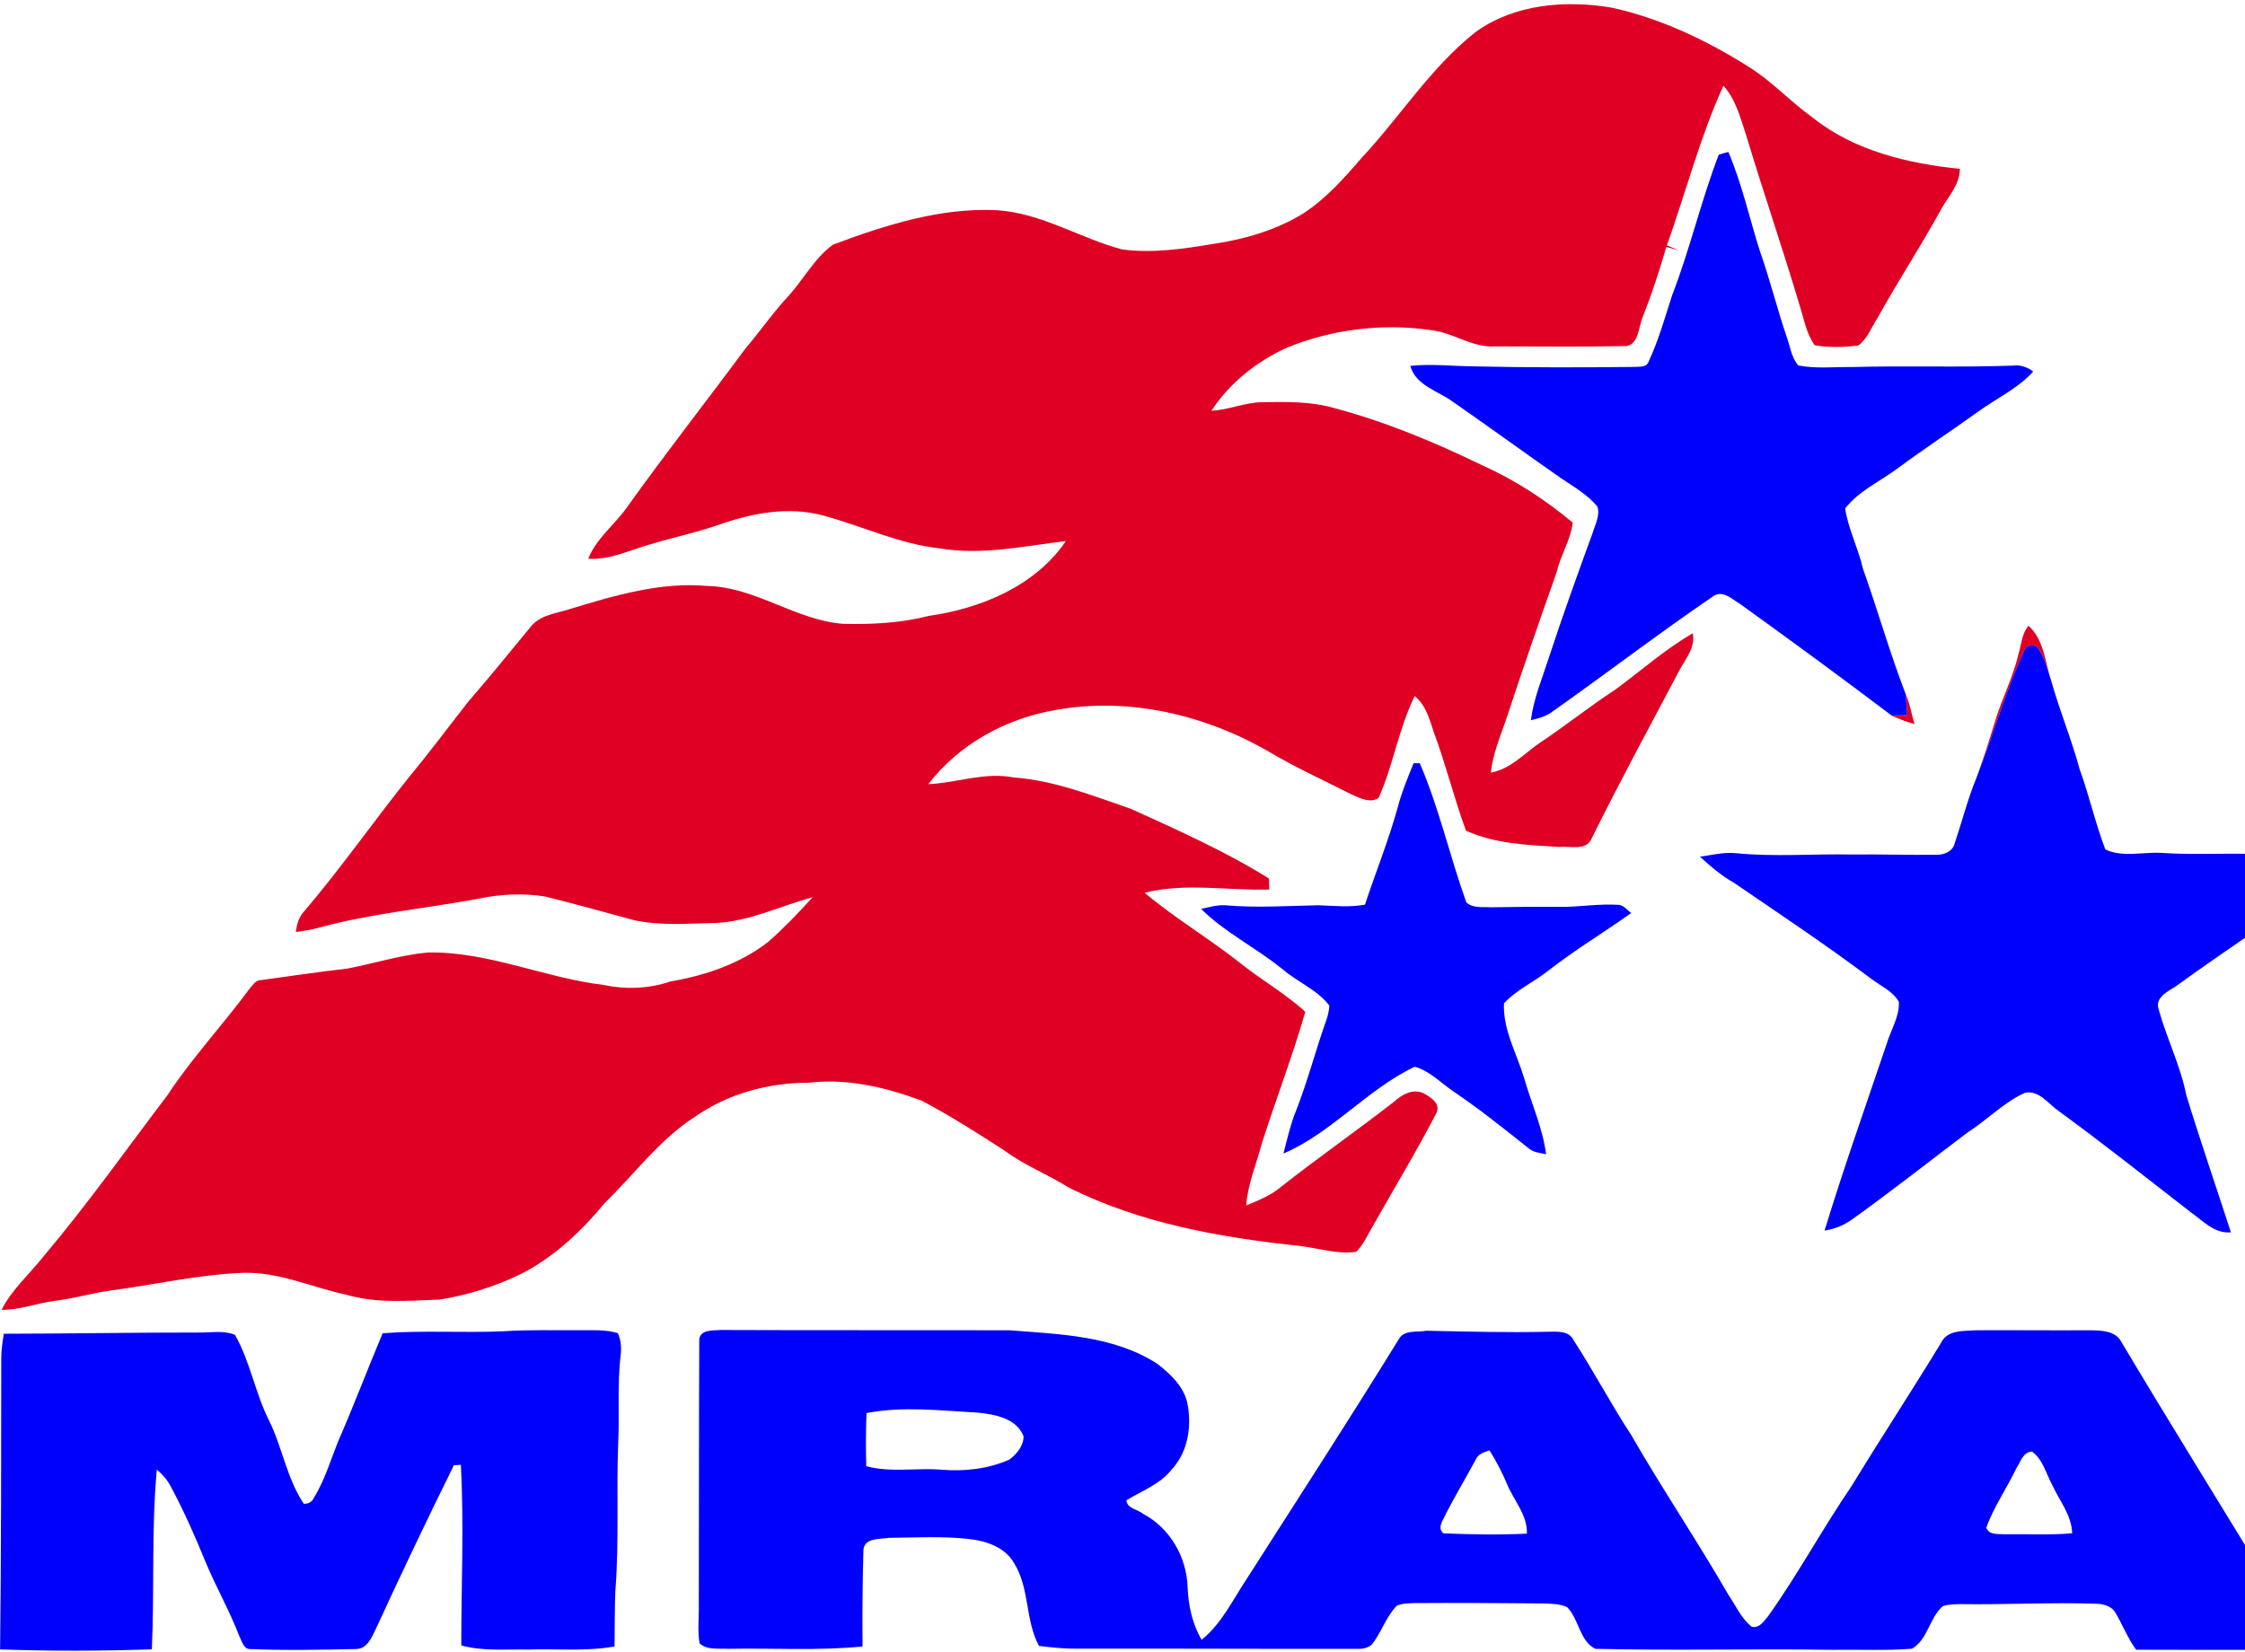 <?xml version="1.0" encoding="UTF-8"?>
<svg xmlns="http://www.w3.org/2000/svg" xmlns:xlink="http://www.w3.org/1999/xlink" width="559.5pt" height="411.7pt" viewBox="0 0 559.5 411.7" version="1.1">
<defs>
<clipPath id="clip1">
  <path d="M 0 37 L 559.5 37 L 559.5 411.699 L 0 411.699 Z M 0 37 "/>
</clipPath>
</defs>
<g id="surface1">
<path style=" stroke:none;fill-rule:evenodd;fill:rgb(87.889%,0%,14.11%);fill-opacity:1;" d="M 367.73 7.996 C 377.453 0.984 390.031 -0.004 401.543 1.879 C 413.762 4.535 425.184 9.977 435.73 16.594 C 441.613 20.246 446.281 25.434 451.91 29.426 C 462.242 37.656 475.57 40.754 488.441 42.094 C 488.402 46.254 485.281 49.246 483.473 52.711 C 478.531 61.684 472.891 70.254 467.941 79.227 C 466.41 81.555 465.434 84.414 463.121 86.129 C 459.531 86.574 455.82 86.684 452.25 86.055 C 450.301 83.324 449.672 79.961 448.711 76.816 C 444.402 62.266 439.441 47.934 435.09 33.406 C 433.672 29.215 432.57 24.727 429.512 21.367 C 423.652 34.211 420.16 47.906 415.422 61.164 C 416.441 61.594 417.473 62.016 418.504 62.445 C 417.703 62.215 416.082 61.773 415.273 61.555 C 413.594 67.445 411.684 73.246 409.434 78.934 C 408.25 81.535 408.492 86.535 404.523 86.273 C 393.863 86.484 383.184 86.344 372.523 86.34 C 366.863 86.703 362.133 82.867 356.633 82.285 C 344.562 80.535 331.961 82.047 320.691 86.684 C 313.184 90.094 306.453 95.461 301.91 102.387 C 306.211 102.195 310.242 100.297 314.562 100.254 C 320.582 100.176 326.723 100.023 332.562 101.734 C 345.32 105.129 357.57 110.234 369.434 115.996 C 377.57 119.645 385.133 124.574 391.961 130.273 C 391.441 134.574 388.934 138.387 387.953 142.617 C 383.684 154.711 379.473 166.805 375.48 178.984 C 373.953 183.461 372.051 187.855 371.543 192.59 C 376.473 191.711 379.883 187.785 383.863 185.094 C 390.191 180.879 396.141 176.094 402.523 171.934 C 408.953 167.234 414.934 161.855 421.871 157.863 C 422.582 161.324 420.152 164.117 418.621 166.945 C 411.23 180.914 403.703 194.797 396.691 208.961 C 395.371 212.195 391.25 210.844 388.562 211.117 C 380.75 210.637 372.59 210.355 365.352 207.055 C 362.363 198.934 360.32 190.516 357.301 182.414 C 356.23 179.215 355.352 175.715 352.562 173.523 C 348.582 181.605 347.25 190.656 343.602 198.855 C 341.691 200.324 338.934 198.961 336.973 198.094 C 329.922 194.504 322.703 191.246 315.902 187.176 C 300.113 178.137 281.273 173.715 263.211 176.961 C 250.863 179.004 239.012 185.477 231.352 195.465 C 238.473 195.145 245.453 192.387 252.621 193.797 C 262.793 194.547 272.332 198.34 281.871 201.629 C 293.562 206.961 305.344 212.176 316.262 218.996 C 316.273 219.684 316.301 221.055 316.32 221.734 C 306.012 222.035 295.391 219.977 285.273 222.547 C 292.66 228.766 301.031 233.734 308.641 239.711 C 314.031 244.094 320.152 247.516 325.312 252.211 C 322.133 263.273 317.98 274.035 314.48 285.004 C 313.121 290.145 310.992 295.129 310.562 300.484 C 313.48 299.297 316.461 298.105 318.934 296.094 C 328.262 288.734 338.031 281.934 347.41 274.637 C 349.383 272.84 352.16 271.234 354.844 272.547 C 356.57 273.535 359.082 275.047 358 277.406 C 352.961 287.145 347.262 296.535 341.871 306.09 C 340.691 308.129 339.703 310.355 338 312.035 C 333.32 312.711 328.723 311.156 324.113 310.594 C 304.344 308.484 284.312 305.016 266.371 296.023 C 261.16 292.746 255.34 290.516 250.383 286.824 C 243.652 282.465 236.863 278.145 229.773 274.395 C 220.82 271.035 211.152 268.754 201.551 269.887 C 191.594 269.879 181.441 272.59 173.242 278.355 C 164.383 284.023 158.141 292.656 150.691 299.895 C 144.793 307.055 137.891 313.523 129.531 317.715 C 123.25 320.746 116.5 322.805 109.621 323.945 C 101.871 324.211 93.91 324.961 86.363 322.746 C 77.75 320.926 69.48 316.977 60.531 317.277 C 49.492 317.711 38.691 320.195 27.773 321.664 C 23.012 322.285 18.402 323.727 13.621 324.266 C 9.172 324.828 4.922 326.566 0.391 326.496 C 2.992 321.355 7.422 317.555 10.934 313.078 C 21.82 300.156 31.613 286.355 41.801 272.895 C 47.953 263.555 55.641 255.379 62.25 246.379 C 63.004 245.605 63.633 244.367 64.852 244.34 C 72.102 243.344 79.332 242.254 86.613 241.434 C 93.281 240.137 99.832 238.055 106.621 237.426 C 121.633 237.145 135.613 243.727 150.344 245.504 C 155.91 246.684 161.703 246.484 167.102 244.645 C 175.801 243.164 184.441 240.234 191.473 234.766 C 195.391 231.316 199.023 227.535 202.512 223.656 C 194.543 225.797 186.953 229.629 178.562 230.055 C 171.684 230.176 164.684 230.855 157.91 229.34 C 150.582 227.34 143.25 225.324 135.883 223.477 C 130.344 222.59 124.621 222.867 119.141 224.035 C 105.934 226.496 92.473 227.676 79.48 231.246 C 77.602 231.746 75.672 232.066 73.742 232.316 C 73.953 230.395 74.5 228.516 75.871 227.09 C 85.121 216.215 93.293 204.484 102.223 193.355 C 107.223 187.324 111.891 181.035 116.723 174.879 C 121.98 168.785 127.094 162.574 132.172 156.344 C 134.551 153.234 138.73 152.914 142.191 151.766 C 153.254 148.406 164.641 145.016 176.352 146.066 C 188.344 146.367 198.293 154.59 210.141 155.504 C 217.32 155.676 224.523 155.305 231.5 153.523 C 244.5 151.664 258.051 146.066 265.641 134.867 C 255.223 136.117 244.742 138.465 234.211 136.695 C 224.031 135.605 214.723 131.035 204.922 128.445 C 196.5 126.211 187.652 127.867 179.594 130.664 C 173.801 132.695 167.781 133.945 161.91 135.727 C 156.871 137.145 151.973 139.629 146.602 139.273 C 148.633 134.164 153.184 130.84 156.262 126.445 C 165.82 113.055 175.992 100.117 185.773 86.887 C 189.453 82.574 192.66 77.887 196.543 73.746 C 200.301 69.574 202.992 64.34 207.594 60.984 C 220.684 56.094 234.391 51.695 248.543 52.406 C 259.57 53.129 269.09 59.34 279.57 62.156 C 287.141 63.195 294.84 62.055 302.332 60.805 C 310.223 59.637 318.09 57.367 324.91 53.137 C 330.48 49.477 334.953 44.461 339.262 39.445 C 348.941 29.129 356.531 16.844 367.73 7.996 Z M 503.07 162.914 C 503.793 160.574 503.883 157.906 505.551 155.977 C 509.473 159.516 509.691 165.195 511.273 169.926 C 510.293 166.926 509.543 163.746 507.641 161.176 C 505.961 160.496 504.844 160.977 504.281 162.617 C 499.691 172.715 496.652 183.445 492.613 193.766 C 494.25 189.254 495.73 184.684 497.121 180.094 C 498.82 174.266 501.73 168.855 503.07 162.914 Z M 474.902 172.926 C 475.992 175.324 476.352 177.996 477.16 180.496 C 475.191 179.961 473.273 179.234 471.434 178.355 C 472.402 178.34 474.363 178.285 475.332 178.266 C 475.191 176.477 475.082 174.711 474.902 172.926 Z M 474.902 172.926 "/>
<g clip-path="url(#clip1)" clip-rule="nonzero">
<path style=" stroke:none;fill-rule:evenodd;fill:rgb(0%,0.392%,98.827%);fill-opacity:1;" d="M 428.352 38.555 C 429.133 38.297 429.934 38.066 430.75 37.879 C 434.113 45.84 435.98 54.273 438.562 62.484 C 441.07 69.523 442.844 76.797 445.242 83.867 C 446.141 86.285 446.41 89.105 448.191 91.094 C 452.594 91.961 457.113 91.426 461.562 91.496 C 474.922 91.117 488.281 91.629 501.641 91.137 C 503.5 90.887 505.242 91.496 506.723 92.605 C 502.961 96.797 497.793 99.164 493.293 102.395 C 486.504 107.285 479.5 111.879 472.781 116.855 C 468.422 120.066 463.242 122.395 459.844 126.734 C 460.613 131.895 463.121 136.645 464.281 141.746 C 467.973 152.094 470.941 162.684 474.902 172.926 C 475.082 174.711 475.191 176.477 475.332 178.266 C 474.363 178.285 472.402 178.34 471.434 178.355 C 458.98 168.926 446.371 159.695 433.691 150.566 C 431.773 149.445 429.531 147.117 427.184 148.484 C 413.383 157.863 400.141 168.066 386.492 177.664 C 385 178.664 383.25 179.129 381.531 179.504 C 382.211 174.117 384.363 169.094 386 163.965 C 389.41 153.547 393.121 143.227 396.891 132.934 C 397.512 130.797 398.812 128.555 398.121 126.285 C 395.641 123.285 392.223 121.344 389.051 119.211 C 380.023 112.914 371.133 106.426 362.102 100.156 C 358.422 97.426 352.812 96.129 351.48 91.195 C 356.742 90.664 362.023 91.273 367.301 91.324 C 380.711 91.629 394.121 91.617 407.531 91.461 C 408.801 91.367 410.422 91.59 410.91 90.055 C 413.363 84.785 414.934 79.137 416.723 73.617 C 421.172 62.129 423.934 50.055 428.352 38.555 Z M 504.281 162.617 C 504.844 160.977 505.961 160.496 507.641 161.176 C 509.543 163.746 510.293 166.926 511.273 169.926 C 513.332 177.266 516.281 184.316 518.273 191.684 C 520.66 198.273 522.203 205.227 524.691 211.734 C 528.863 213.766 534.012 212.355 538.57 212.594 C 547.23 213.195 555.902 212.496 564.57 213.004 C 571.941 213.523 579.371 211.664 586.684 213.211 C 586.383 216.684 582.844 217.805 580.332 219.445 C 567.973 228.074 555.391 236.387 543.152 245.211 C 541.062 246.926 536.82 248.234 538 251.676 C 539.98 258.855 543.402 265.574 544.852 272.926 C 548.363 284.406 552.293 295.766 555.992 307.184 C 551.934 307.566 549.062 304.367 546.043 302.215 C 535.133 293.766 524.344 285.164 513.191 277.035 C 510.551 275.266 508.211 271.664 504.652 272.395 C 499.281 274.84 495.172 279.246 490.23 282.387 C 480.742 289.547 471.402 296.926 461.73 303.855 C 459.66 305.367 457.273 306.395 454.723 306.727 C 459.504 291.105 464.953 275.695 470.191 260.227 C 471.223 256.754 473.391 253.477 473.242 249.754 C 471.762 247.035 468.641 245.766 466.281 243.926 C 455.172 235.605 443.621 227.887 432.16 220.066 C 429.031 218.297 426.301 215.965 423.672 213.555 C 426.613 213.137 429.562 212.379 432.562 212.664 C 442.203 213.637 451.902 212.797 461.562 213.004 C 468.582 212.906 475.602 213.164 482.613 213.066 C 484.543 213.117 486.66 212.227 487.16 210.195 C 489 204.727 490.41 199.117 492.613 193.766 C 496.652 183.445 499.691 172.715 504.281 162.617 Z M 352.293 190.254 C 352.684 190.254 353.453 190.246 353.84 190.246 C 358.672 201.465 361.312 213.461 365.434 224.934 C 367.07 226.461 369.492 226.016 371.543 226.156 C 377.211 226.074 382.883 225.996 388.562 226.055 C 393.57 226.137 398.551 225.184 403.562 225.566 C 404.793 225.766 405.551 226.895 406.523 227.59 C 399.684 232.477 392.453 236.805 385.82 241.996 C 382.242 244.805 377.953 246.715 374.82 250.09 C 374.512 256.645 378.023 262.637 379.863 268.785 C 381.66 275.094 384.473 281.164 385.32 287.715 C 383.844 287.363 382.211 287.305 381.023 286.273 C 374.871 281.387 368.742 276.465 362.23 272.055 C 359.07 269.934 356.32 266.934 352.57 265.895 C 340.723 271.547 332 282.305 319.863 287.547 C 320.793 283.934 321.613 280.273 323.023 276.816 C 325.902 269.484 327.863 261.844 330.5 254.426 C 330.941 253.211 331.211 251.961 331.312 250.664 C 328.25 246.684 323.363 244.805 319.613 241.574 C 313.082 236.273 305.344 232.504 299.352 226.574 C 301.363 226.105 303.402 225.523 305.492 225.664 C 313.172 226.344 320.883 225.797 328.562 225.656 C 332.434 225.785 336.332 226.227 340.172 225.504 C 342.863 217.395 346.07 209.465 348.352 201.227 C 349.32 197.453 350.844 193.867 352.293 190.254 Z M 0.934 332.461 C 17.133 332.434 33.344 332.145 49.551 332.156 C 52.543 332.211 55.723 331.555 58.562 332.734 C 62.371 339.465 63.602 347.266 67.082 354.156 C 70.383 360.879 71.492 368.555 75.711 374.84 C 76.891 374.887 77.73 374.395 78.23 373.367 C 80.922 368.965 82.391 363.984 84.293 359.227 C 88.191 350.355 91.602 341.273 95.363 332.344 C 105.41 331.555 115.492 332.297 125.551 331.84 C 131.883 331.426 138.223 331.629 144.551 331.578 C 147.711 331.617 150.941 331.379 154 332.316 C 154.711 334.016 154.934 335.867 154.684 337.695 C 153.82 344.887 154.402 352.137 154.082 359.355 C 153.57 371.816 154.352 384.316 153.344 396.754 C 153.191 401.305 153.203 405.855 153.16 410.406 C 146.051 411.695 138.75 410.945 131.562 411.184 C 126.023 411.055 120.371 411.664 114.961 410.145 C 114.961 395.145 115.641 380.129 114.863 365.137 C 114.422 365.164 113.551 365.227 113.113 365.254 C 106.441 378.746 99.973 392.316 93.691 405.984 C 92.641 408.156 91.492 411.117 88.602 411.055 C 79.922 411.227 71.223 411.434 62.543 411.066 C 60.711 411.234 60.312 409.094 59.66 407.875 C 57.211 401.504 53.812 395.566 51.203 389.277 C 48.613 382.965 45.871 376.715 42.652 370.711 C 41.793 368.996 40.531 367.547 39.082 366.316 C 37.703 381.215 38.523 396.195 37.844 411.125 C 25.242 411.555 12.621 411.586 0.023 411.145 C 0.293 387.004 0.301 362.879 0.312 338.734 C 0.293 336.629 0.633 334.535 0.934 332.461 Z M 174.273 333.754 C 174.742 331.316 177.641 331.734 179.512 331.523 C 203.531 331.617 227.543 331.547 251.562 331.594 C 264.102 332.594 277.543 332.887 288.453 339.977 C 291.594 342.414 294.773 345.367 295.82 349.355 C 297.113 355.176 296.191 361.754 292.043 366.277 C 289.133 369.965 284.621 371.605 280.73 373.965 C 280.852 376.078 283.57 376.211 284.922 377.379 C 291.594 380.887 295.75 388.184 295.98 395.645 C 296.172 400.211 297.121 404.773 299.473 408.75 C 304.453 404.734 307.203 398.828 310.684 393.605 C 323.402 373.715 336.223 353.906 348.613 333.816 C 349.91 331.395 353.223 332.145 355.504 331.711 C 365.531 331.906 375.57 332.215 385.613 331.965 C 387.953 331.961 390.941 331.566 392.191 334.094 C 397.184 341.816 401.473 349.984 406.523 357.684 C 414.273 371.164 422.98 384.055 430.75 397.527 C 432.594 400.234 433.941 403.426 436.57 405.5 C 438.48 405.965 439.652 404.039 440.703 402.797 C 448.113 392.379 454.184 381.078 461.391 370.527 C 468.711 358.523 476.41 346.785 483.723 334.777 C 485.301 331.414 489.441 331.816 492.543 331.594 C 501.891 331.535 511.25 331.656 520.602 331.594 C 523.504 331.637 527.262 331.59 528.762 334.629 C 541.043 355.234 553.73 375.59 566.191 396.094 C 569.121 400.895 573.082 405.234 574.48 410.816 C 570.543 411.465 566.531 411.234 562.562 411.254 C 552.5 411.234 542.434 411.289 532.371 411.227 C 530.312 408.406 529.031 405.145 527.301 402.137 C 526.383 400.426 524.383 399.816 522.57 399.766 C 511.211 399.367 499.852 400.035 488.5 399.855 C 487.043 399.914 485.543 399.879 484.16 400.379 C 480.82 403.305 480.461 408.715 476.492 410.977 C 469.863 411.484 463.203 411.145 456.57 411.25 C 436.91 410.934 417.23 411.484 397.582 411 C 393.641 409.016 393.543 403.656 390.59 400.637 C 388.742 399.715 386.613 399.797 384.613 399.684 C 373.91 399.594 363.203 399.523 352.5 399.594 C 351.012 399.664 349.461 399.645 348.082 400.266 C 345.383 403.086 344.25 407 341.82 410.016 C 340.871 410.711 339.801 411.039 338.621 411 C 315.273 411.047 291.922 410.906 268.57 410.961 C 265.344 411.004 262.133 410.668 258.941 410.273 C 255.441 403.824 256.66 395.867 252.711 389.617 C 250.492 385.695 245.801 384.094 241.57 383.629 C 234.922 382.879 228.211 383.273 221.531 383.34 C 219.121 383.695 215.07 383.305 215.172 386.773 C 214.961 394.645 214.883 402.539 214.961 410.406 C 203.863 411.527 192.672 410.773 181.531 411 C 179.16 410.836 176.203 411.406 174.352 409.625 C 173.781 406.367 174.25 403.039 174.16 399.754 C 174.203 377.754 174.172 355.746 174.273 333.754 Z M 215.953 352.234 C 215.781 356.645 215.773 361.066 215.883 365.477 C 221.98 367.117 228.352 365.855 234.582 366.344 C 240.352 366.828 246.281 366.184 251.602 363.805 C 253.402 362.426 255.121 360.387 255.09 357.996 C 253.25 353.414 247.832 352.555 243.5 352.105 C 234.344 351.629 225.043 350.465 215.953 352.234 Z M 367.762 363.879 C 365.301 368.426 362.652 372.867 360.273 377.465 C 359.691 378.977 358.07 380.773 359.723 382.211 C 366.652 382.496 373.613 382.637 380.531 382.285 C 380.691 377.578 377.273 374.066 375.594 369.945 C 374.363 367.023 372.891 364.227 371.223 361.535 C 369.871 361.977 368.352 362.426 367.762 363.879 Z M 502.551 365.926 C 500.172 370.961 496.91 375.555 495.023 380.805 C 495.754 382.715 497.91 382.316 499.551 382.445 C 505.172 382.367 510.801 382.695 516.422 382.195 C 516.301 377.617 513.191 374.016 511.391 370.016 C 509.883 367.227 509.102 363.785 506.422 361.828 C 504.211 361.887 503.582 364.387 502.551 365.926 Z M 502.551 365.926 "/>
</g>
</g>
</svg>
